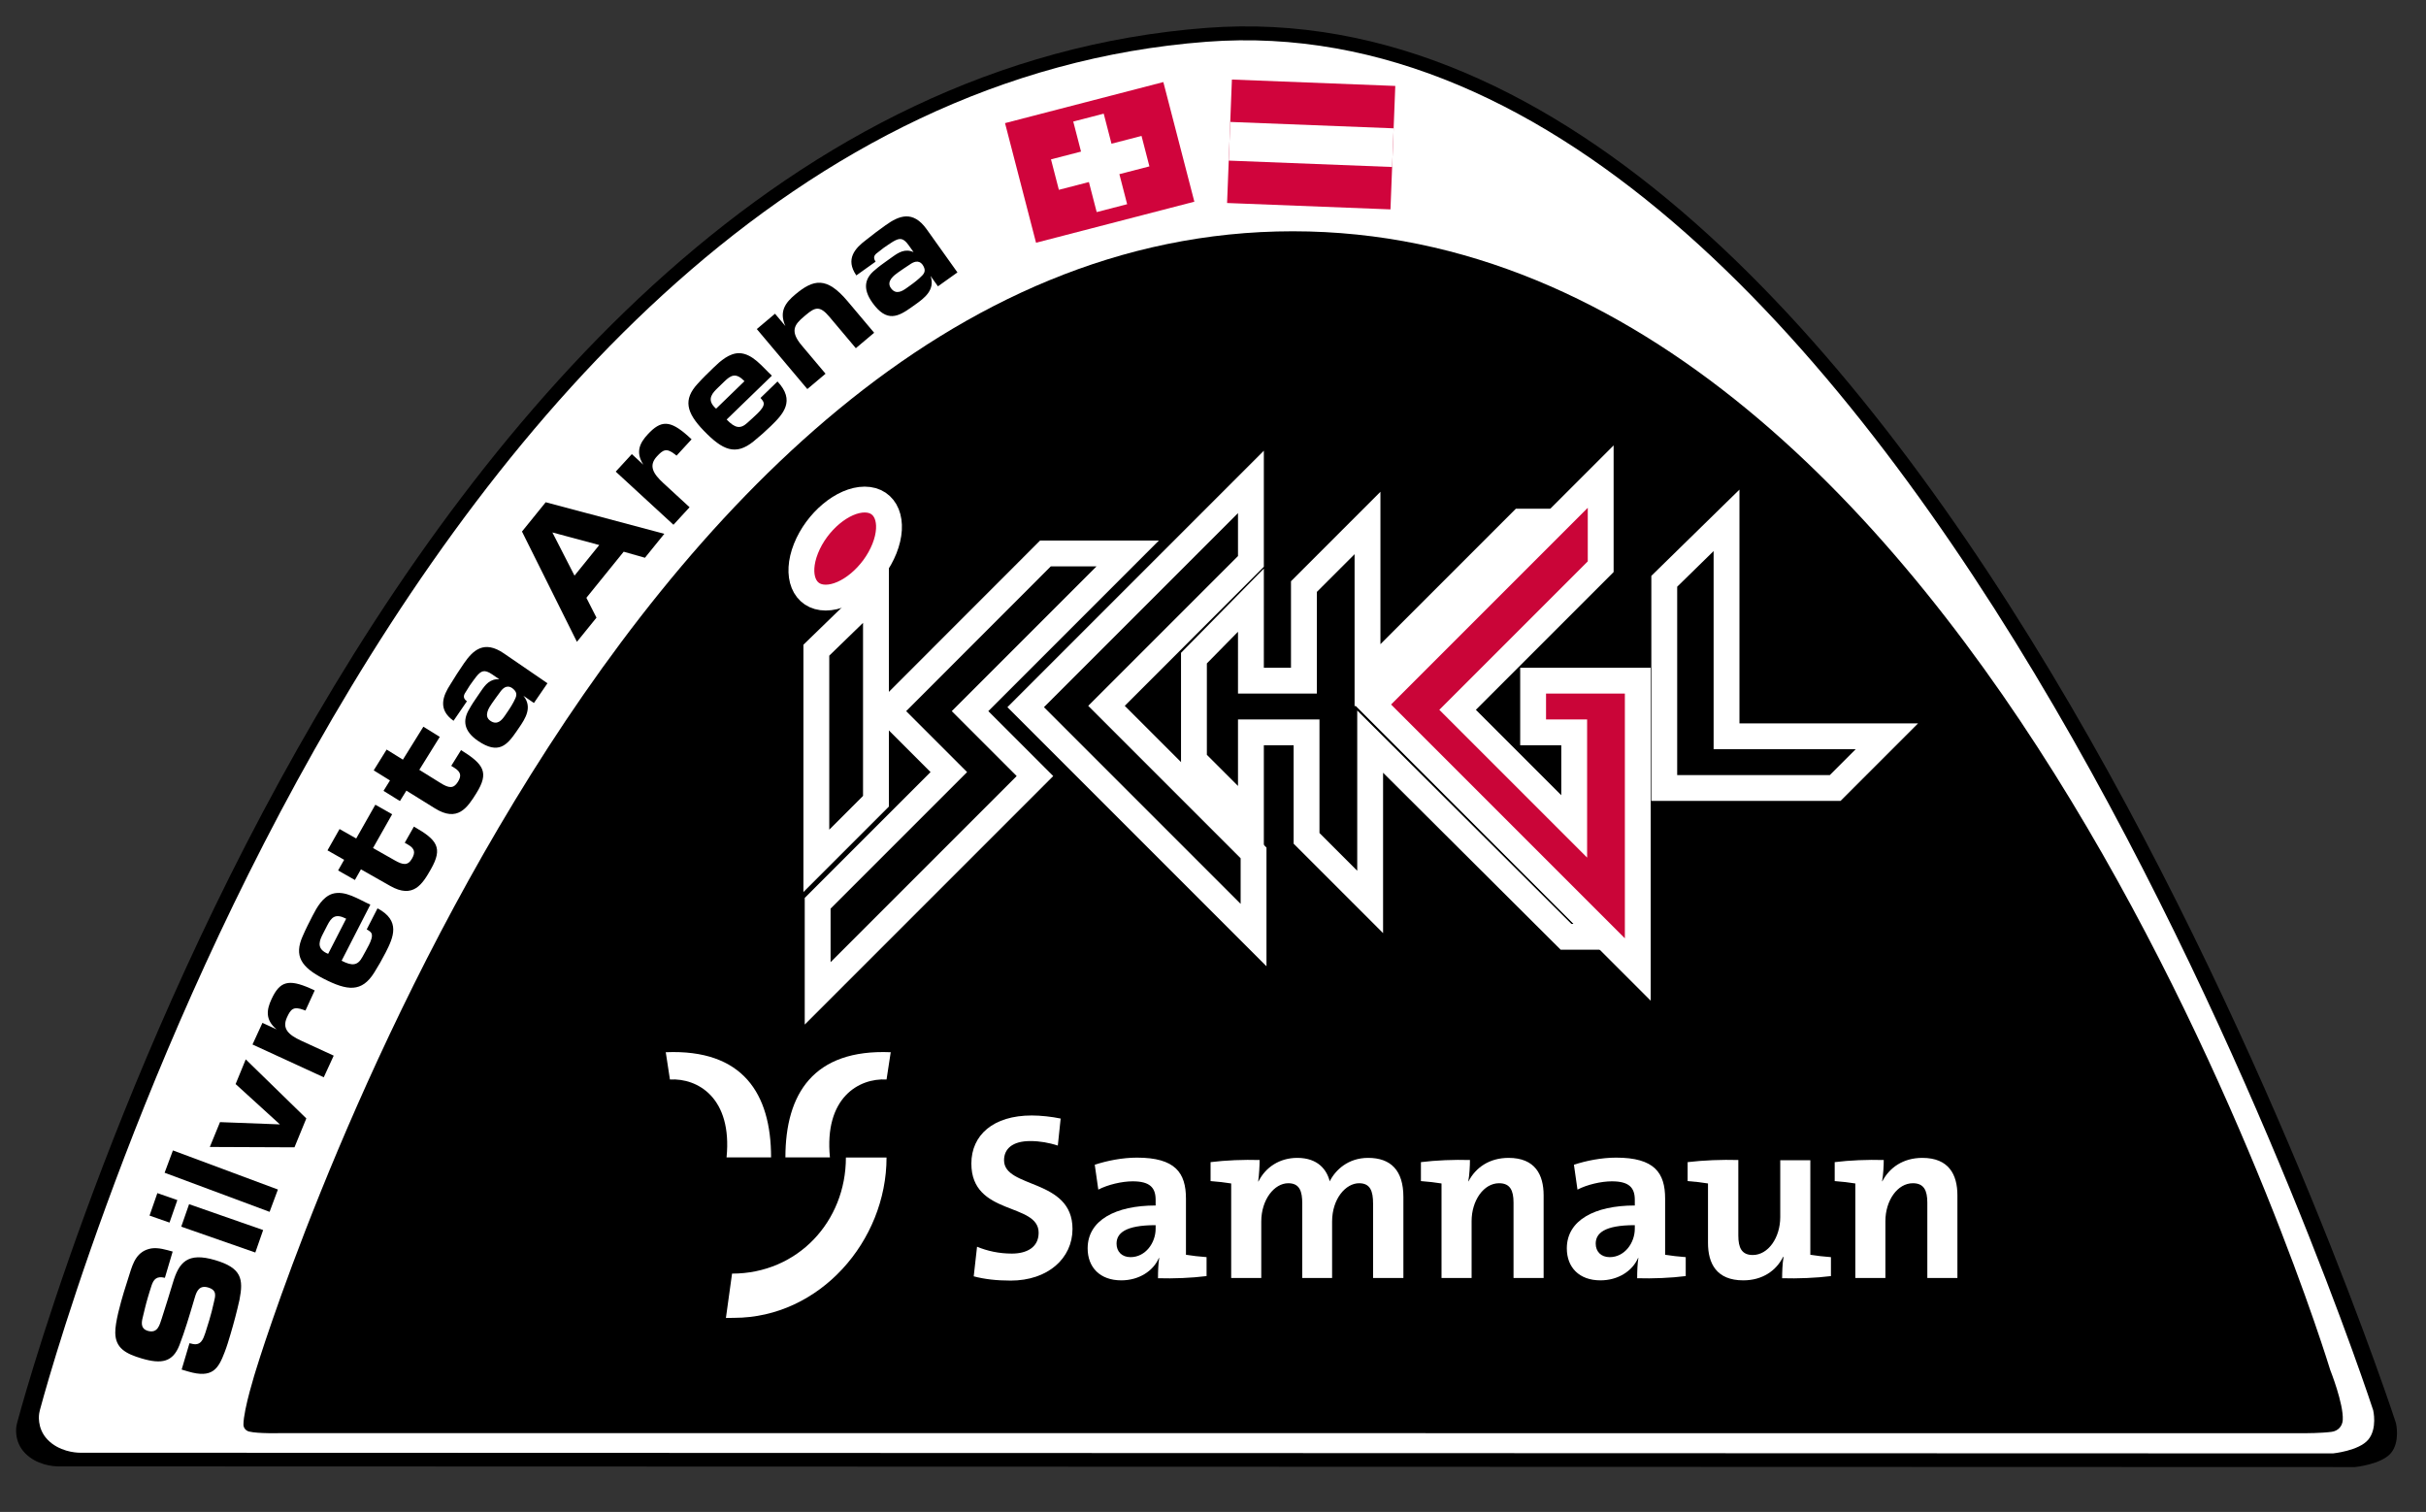 <?xml version="1.0" encoding="utf-8"?>
<!-- Generator: Adobe Illustrator 16.0.3, SVG Export Plug-In . SVG Version: 6.00 Build 0)  -->
<!DOCTYPE svg PUBLIC "-//W3C//DTD SVG 1.1//EN" "http://www.w3.org/Graphics/SVG/1.1/DTD/svg11.dtd">
<svg version="1.1" xmlns="http://www.w3.org/2000/svg" xmlns:xlink="http://www.w3.org/1999/xlink" x="0px" y="0px" width="375.5px"
	 height="234px" viewBox="0 0 375.5 234" enable-background="new 0 0 375.5 234" xml:space="preserve">
<rect x="0" y="0" width="375.5" height="234" fill="#333333" stroke="none"/>
<g id="Ebene_3">
	<path d="M2.54,220.736c0,0-0.452,2.316,1.328,4.158c1.781,1.842,4.339,2.055,5.12,2.055c0.78,0,355.518,0.109,355.518,0.109
		s4.086-0.404,5.564-2.164c1.477-1.76,0.778-4.656,0.778-4.656S297.807-4.111,186.764,4.314
		C56.899,14.168,2.644,220.238,2.644,220.238L2.54,220.736z"/>
</g>
<g id="Ebene_1">
	<g>
		<defs>
			<rect id="SVGID_1_" x="-83" y="-104.062" width="566.929" height="430.062"/>
		</defs>
		<clipPath id="SVGID_2_">
			<use xlink:href="#SVGID_1_"  overflow="visible"/>
		</clipPath>
		<path clip-path="url(#SVGID_2_)" fill="#FFFFFF" d="M6.068,218.742c0,0-0.443,2.272,1.302,4.078
			c1.748,1.807,4.257,2.016,5.022,2.016c0.765,0,348.71,0.107,348.71,0.107s4.008-0.397,5.457-2.123
			c1.448-1.727,0.764-4.567,0.764-4.567S295.681-1.8,186.762,6.464C59.386,16.128,6.17,218.253,6.17,218.253L6.068,218.742z"/>
		<path clip-path="url(#SVGID_2_)" d="M200.102,35.795c-107.141,0-160.476,176.206-160.476,176.206s-1.945,6.105-1.945,8.487
			c0,0.461,0.322,0.934,0.875,1.072c1.392,0.349,4.953,0.242,4.953,0.242l313.266,0.016c0,0,2.45,0,4.093-0.209
			c1.076-0.138,1.696-0.925,1.748-1.846c0.142-2.506-1.941-7.735-1.941-7.735S307.241,35.795,200.102,35.795"/>
		<path clip-path="url(#SVGID_2_)" d="M29.327,207.889c0.105,0.008,0.18,0.031,0.28,0.061c1.52,0.451,1.846-0.74,2.175-1.665
			c0.194-0.653,0.413-1.298,0.607-1.952c0.272-0.918,0.519-1.844,0.723-2.805c0.223-0.934,0.52-1.844-0.901-2.266
			c-1.345-0.398-1.773,0.584-2.039,1.481l-0.2,0.675c-0.672,2.266-1.351,4.553-2.197,6.766c-1.018,2.607-2.731,2.988-5.847,2.064
			c-2.468-0.73-4.054-1.602-4.085-3.965c-0.043-1.59,0.845-4.68,1.312-6.25l0.909-2.885c0.522-1.666,1.104-3.536,3.364-3.932
			c1.106-0.161,2.246,0.199,3.299,0.489l-1.205,4.062c-1.264-0.309-1.72,0.223-2.043,1.127c-0.224,0.666-0.423,1.34-0.617,1.992
			c-0.316,1.063-0.55,2.125-0.815,3.201c-0.168,0.75-0.199,1.584,0.799,1.881c1.62,0.479,1.869-1.002,2.197-1.926l0.874-2.762
			c0.273-0.918,0.564-1.809,0.836-2.727c0.939-3.164,2.238-4.8,6.55-3.522c4.088,1.212,4.4,2.903,3.767,6.136
			c-0.402,1.813-0.874,3.582-1.4,5.357c-0.273,0.92-0.551,1.857-0.899,2.754c-0.974,2.555-1.87,4.109-5.658,2.986l-0.998-0.295
			L29.327,207.889z"/>
		<path clip-path="url(#SVGID_2_)" d="M27.45,185.737l-1.213,3.48l-3.092-1.079l1.212-3.48L27.45,185.737z M40.73,190.373
			l-1.212,3.479l-11.464-4.002l1.212-3.479L40.73,190.373z"/>
		
			<rect x="32.427" y="174.118" transform="matrix(0.349 -0.937 0.937 0.349 -148.987 151.121)" clip-path="url(#SVGID_2_)" width="3.686" height="17.342"/>
		<polygon clip-path="url(#SVGID_2_)" points="47.413,173.098 45.578,177.571 32.476,177.515 34.052,173.671 43.324,174.022 
			36.469,167.78 38.037,163.957 		"/>
		<path clip-path="url(#SVGID_2_)" d="M40.621,158.309l2.197,1.012c-1.805-1.488-1.543-3.055-0.804-4.66
			c1.272-2.768,2.609-3.185,5.989-1.699l0.709,0.327l-1.433,3.115c-0.079-0.015-0.174-0.059-0.268-0.102
			c-1.613-0.601-2.012-0.104-2.591,1.153c-0.801,1.742,0.217,2.702,2.201,3.614l5.031,2.314l-1.539,3.348l-11.031-5.074
			L40.621,158.309z"/>
		<path clip-path="url(#SVGID_2_)" d="M58.435,140.581c3.604,1.917,2.47,4.47,1.247,6.858c-0.545,1.061-1.125,2.08-1.762,3.094
			c-1.929,3.079-4.14,2.832-7.818,0.948c-3.517-1.801-4.605-3.555-3.252-6.593c0.465-1.077,0.989-2.102,1.524-3.144
			c0.689-1.344,1.584-2.919,3.062-3.408c1.969-0.593,4.035,0.848,5.888,1.676l-4.448,8.68c1.642,0.84,2.494,0.773,3.227-0.598
			c0.343-0.612,0.677-1.208,0.997-1.834c0.321-0.625,0.64-1.418,0.373-1.865c-0.163-0.251-0.464-0.405-0.709-0.555L58.435,140.581z
			 M50.654,143.224l-0.631,1.231c-0.496,0.967-1.137,2.217,0.46,3.035c0.092,0.047,0.208,0.105,0.31,0.134l2.788-5.437
			C51.892,141.322,51.295,141.973,50.654,143.224"/>
		<path clip-path="url(#SVGID_2_)" d="M60.696,126.022l-2.96,5.228l3.369,1.91c1.266,0.718,2.025,0.854,2.666-0.276
			c0.514-0.908,0.483-1.537-0.648-2.179l-0.475-0.27l1.417-2.502c3.618,2.053,4.502,3.288,2.644,6.568
			c-1.334,2.354-2.747,4.637-6.319,2.611l-4.523-2.566l-0.934,1.65l-2.6-1.476l0.934-1.648l-2.577-1.462l1.867-3.3l2.578,1.462
			l2.961-5.226L60.696,126.022z"/>
		<path clip-path="url(#SVGID_2_)" d="M68.069,114.047l-3.167,5.1l3.291,2.045c1.236,0.767,1.989,0.934,2.674-0.17
			c0.551-0.885,0.545-1.516-0.559-2.202l-0.464-0.288l1.516-2.44c3.534,2.193,4.367,3.463,2.379,6.665
			c-1.427,2.297-2.93,4.52-6.42,2.354l-4.417-2.743l-1,1.61l-2.54-1.576l1-1.611l-2.518-1.562l1.999-3.22l2.519,1.562l3.168-5.099
			L68.069,114.047z"/>
		<path clip-path="url(#SVGID_2_)" d="M70.2,111.555c-2.508-1.767-1.619-3.894-0.495-5.627c0.658-1.098,1.37-2.183,2.092-3.238
			c1.42-2.072,3.135-3.658,6.182-1.572l6.757,4.628l-2.093,3.055l-1.63-1.116c1.462,1.776,0.256,3.581-0.658,4.916l-0.385,0.563
			c-1.479,2.16-2.803,3.678-5.999,1.49c-2.167-1.484-2.414-3.149-1.332-4.912c0.356-0.659,0.79-1.291,1.211-1.907l0.613-0.895
			c0.662-0.966,1.366-1.902,2.818-1.812l-1.095-0.75c-1.244-0.851-1.738-0.544-2.473,0.345c-0.347,0.46-0.693,0.919-1.006,1.376
			l-0.642,1.03c-0.325,0.475-0.449,0.932,0.204,1.405L70.2,111.555z M78.14,110.774l0.349-0.509c0.482-0.702,0.953-1.436,1.293-2.21
			c0.266-0.618,0.155-1.054-0.486-1.546c-0.9-0.617-1.537,0.083-1.934,0.663c-0.418,0.565-0.837,1.13-1.234,1.709
			c-0.421,0.615-1.323,1.932-0.229,2.681C76.95,112.282,77.646,111.496,78.14,110.774"/>
		<path clip-path="url(#SVGID_2_)" d="M90.762,92.521l1.563,3.072l-3.028,3.741l-8.504-17.067l3.671-4.535l18.362,4.883l-3,3.708
			l-3.291-0.936L90.762,92.521z M85.5,82.406l3.423,6.684l3.83-4.735L85.5,82.406z"/>
		<path clip-path="url(#SVGID_2_)" d="M97.798,70.282l1.78,1.638c-1.261-1.971-0.528-3.381,0.669-4.682
			c2.063-2.241,3.463-2.226,6.223,0.227l0.575,0.528l-2.323,2.523c-0.072-0.036-0.149-0.107-0.225-0.177
			c-1.349-1.069-1.882-0.719-2.821,0.299c-1.298,1.411-0.625,2.638,0.983,4.117l4.076,3.751l-2.496,2.712l-8.937-8.224
			L97.798,70.282z"/>
		<path clip-path="url(#SVGID_2_)" d="M120.342,59.041c2.794,2.978,0.899,5.03-1.028,6.897c-0.856,0.829-1.733,1.607-2.662,2.362
			c-2.815,2.294-4.829,1.346-7.705-1.624c-2.749-2.839-3.215-4.851-0.956-7.292c0.787-0.871,1.613-1.671,2.454-2.486
			c1.085-1.051,2.439-2.255,3.994-2.24c2.055,0.072,3.547,2.104,5.034,3.486l-7.002,6.785c1.284,1.326,2.111,1.539,3.246,0.475
			c0.522-0.47,1.03-0.925,1.534-1.414c0.504-0.488,1.062-1.138,0.953-1.647c-0.074-0.291-0.309-0.534-0.492-0.754L120.342,59.041z
			 M112.127,59.034l-0.994,0.963c-0.78,0.756-1.789,1.733-0.541,3.021c0.073,0.076,0.163,0.169,0.251,0.229l4.388-4.251
			C113.912,57.633,113.136,58.056,112.127,59.034"/>
		<path clip-path="url(#SVGID_2_)" d="M119.957,48.554l1.607,1.909c-1.036-2.289,0.065-3.658,1.499-4.865
			c2.883-2.429,4.903-2.806,8.136,1.032l4.103,4.872l-2.834,2.388l-4.103-4.872c-1.457-1.731-2.195-1.483-3.596-0.303l-0.325,0.274
			c-1.45,1.221-2.243,2.23-0.35,4.477l0.184,0.219l3.499,4.156l-2.817,2.373l-7.82-9.286L119.957,48.554z"/>
		<path clip-path="url(#SVGID_2_)" d="M132.545,42.624c-1.746-2.523-0.181-4.215,1.471-5.457c0.995-0.805,2.037-1.581,3.078-2.323
			c2.045-1.459,4.202-2.359,6.345,0.648l4.756,6.669l-3.017,2.152l-1.147-1.609c0.763,2.171-0.99,3.453-2.308,4.393l-0.555,0.396
			c-2.132,1.521-3.898,2.493-6.147-0.662c-1.524-2.139-1.183-3.787,0.438-5.071c0.562-0.497,1.186-0.943,1.792-1.374l0.885-0.632
			c0.953-0.68,1.937-1.318,3.268-0.735l-0.769-1.08c-0.876-1.227-1.445-1.108-2.442-0.526c-0.483,0.313-0.966,0.626-1.417,0.947
			l-0.958,0.747c-0.468,0.334-0.741,0.721-0.291,1.39L132.545,42.624z M140.271,44.619l0.502-0.358
			c0.694-0.494,1.39-1.023,1.975-1.632c0.462-0.488,0.509-0.938,0.075-1.619c-0.633-0.889-1.472-0.451-2.044-0.043
			c-0.587,0.387-1.175,0.774-1.746,1.181c-0.607,0.434-1.907,1.362-1.138,2.441C138.635,45.626,139.56,45.126,140.271,44.619"/>
		<polygon clip-path="url(#SVGID_2_)" points="133.667,92.255 126.434,99.277 126.434,124.84 133.667,117.605 		"/>
		<polygon clip-path="url(#SVGID_2_)" points="179.166,78.861 179.166,88.507 161.642,106.03 179.485,123.876 179.485,133.843 
			151.834,106.191 		"/>
		<polygon clip-path="url(#SVGID_2_)" points="154.195,87.593 164.214,87.542 145.083,106.673 152.96,114.551 126.594,140.916 
			126.594,129.984 142.51,114.069 135.115,106.673 		"/>
		
			<rect x="190.352" y="12.712" transform="matrix(0.999 0.039 -0.039 0.999 1.01 -7.811)" clip-path="url(#SVGID_2_)" fill="#D0043C" width="25.314" height="19.126"/>
		
			<rect x="190.352" y="19.279" transform="matrix(0.999 0.039 -0.039 0.999 1.01 -7.811)" clip-path="url(#SVGID_2_)" fill="#FFFFFF" width="25.316" height="5.991"/>
		
			<rect x="157.563" y="15.663" transform="matrix(0.968 -0.251 0.251 0.968 -0.892 43.442)" clip-path="url(#SVGID_2_)" fill="#D0043C" width="25.314" height="19.126"/>
		<polygon clip-path="url(#SVGID_2_)" fill="#FFFFFF" points="176.688,21.038 172.038,22.242 170.835,17.591 166.12,18.81 
			167.324,23.461 162.674,24.664 163.894,29.377 168.543,28.174 169.747,32.825 174.461,31.605 173.258,26.954 177.908,25.751 		"/>
	</g>
	<g>
		<defs>
			<rect id="SVGID_3_" x="103.047" y="162.825" width="199.924" height="41.155"/>
		</defs>
		<clipPath id="SVGID_4_">
			<use xlink:href="#SVGID_3_"  overflow="visible"/>
		</clipPath>
		<path clip-path="url(#SVGID_4_)" fill="#FFFFFF" d="M156.435,198.197c-2.2,0-4.07-0.221-5.72-0.66l0.514-4.583
			c1.576,0.66,3.41,1.063,5.389,1.063c2.237,0,4.144-0.917,4.144-3.227c0-4.73-10.413-2.566-10.413-10.706
			c0-4.4,3.373-7.443,9.349-7.443c1.357,0,3.08,0.184,4.473,0.477l-0.44,4.18c-1.356-0.439-2.787-0.697-4.253-0.697
			c-2.786,0-4.07,1.212-4.07,2.971c0,4.399,10.596,2.787,10.596,10.633C166.003,194.787,162.154,198.197,156.435,198.197"/>
		<path clip-path="url(#SVGID_4_)" fill="#FFFFFF" d="M179.238,197.83c0-1.063,0.036-2.163,0.183-3.117l-0.037-0.035
			c-0.88,2.053-3.116,3.482-5.829,3.482c-3.3,0-5.207-2.017-5.207-4.95c0-4.362,4.327-6.636,10.523-6.636v-0.88
			c0-1.907-0.917-2.86-3.556-2.86c-1.65,0-3.85,0.514-5.317,1.283l-0.55-3.849c1.87-0.623,4.29-1.101,6.527-1.101
			c5.939,0,7.589,2.347,7.589,6.344v8.688c0.88,0.147,2.127,0.294,3.19,0.367v2.933C184.444,197.794,181.621,197.903,179.238,197.83
			 M178.871,189.617c-4.767,0-6.05,1.284-6.05,2.86c0,1.21,0.807,2.09,2.164,2.09c2.31,0,3.886-2.2,3.886-4.4V189.617z"/>
		<path clip-path="url(#SVGID_4_)" fill="#FFFFFF" d="M212.527,197.794V186.28c0-1.942-0.439-3.152-2.164-3.152
			c-2.053,0-4.179,2.383-4.179,5.939v8.727h-4.62v-11.549c0-1.798-0.366-3.117-2.163-3.117c-2.163,0-4.18,2.53-4.18,5.939v8.727
			h-4.656v-14.629c-0.88-0.147-2.127-0.294-3.19-0.367v-2.934c2.31-0.293,5.169-0.402,7.59-0.329c0,0.88-0.074,2.235-0.22,3.3
			l0.036,0.036c1.1-2.236,3.3-3.666,6.013-3.666c3.226,0,4.583,1.869,5.022,3.63c0.88-1.761,2.86-3.63,5.94-3.63
			c3.52,0,5.463,1.942,5.463,6.05v12.539H212.527z"/>
		<path clip-path="url(#SVGID_4_)" fill="#FFFFFF" d="M234.267,197.794v-11.659c0-1.87-0.513-3.007-2.236-3.007
			c-2.384,0-4.254,2.677-4.254,5.867v8.799h-4.656v-14.629c-0.88-0.147-2.127-0.294-3.189-0.367v-2.934
			c2.31-0.293,5.133-0.402,7.59-0.329c0,0.88-0.074,2.31-0.257,3.3h0.037c1.1-2.127,3.226-3.63,6.195-3.63
			c4.107,0,5.428,2.603,5.428,5.793v12.796H234.267z"/>
		<path clip-path="url(#SVGID_4_)" fill="#FFFFFF" d="M253.404,197.83c0-1.063,0.036-2.163,0.183-3.117l-0.037-0.035
			c-0.88,2.053-3.115,3.482-5.829,3.482c-3.3,0-5.206-2.017-5.206-4.95c0-4.362,4.326-6.636,10.522-6.636v-0.88
			c0-1.907-0.917-2.86-3.556-2.86c-1.65,0-3.851,0.514-5.317,1.283l-0.55-3.849c1.87-0.623,4.29-1.101,6.527-1.101
			c5.938,0,7.589,2.347,7.589,6.344v8.688c0.88,0.147,2.127,0.294,3.189,0.367v2.933C258.61,197.794,255.787,197.903,253.404,197.83
			 M253.037,189.617c-4.767,0-6.05,1.284-6.05,2.86c0,1.21,0.807,2.09,2.164,2.09c2.31,0,3.886-2.2,3.886-4.4V189.617z"/>
		<path clip-path="url(#SVGID_4_)" fill="#FFFFFF" d="M275.841,197.83c0-0.843,0.037-2.236,0.221-3.3h-0.073
			c-1.064,2.127-3.19,3.63-6.16,3.63c-4.143,0-5.463-2.603-5.463-5.793v-9.203c-0.88-0.146-2.09-0.293-3.153-0.366v-2.934
			c2.42-0.293,5.316-0.403,7.846-0.33v11.696c0,1.87,0.514,3.007,2.236,3.007c2.383,0,4.254-2.677,4.254-5.866v-8.8h4.656V194.2
			c0.88,0.147,2.127,0.294,3.19,0.367v2.933C281.084,197.793,278.225,197.903,275.841,197.83"/>
		<path clip-path="url(#SVGID_4_)" fill="#FFFFFF" d="M298.315,197.794v-11.659c0-1.87-0.515-3.007-2.237-3.007
			c-2.383,0-4.253,2.677-4.253,5.867v8.799h-4.656v-14.629c-0.88-0.147-2.127-0.294-3.19-0.367v-2.934
			c2.311-0.293,5.134-0.402,7.591-0.329c0,0.88-0.074,2.31-0.258,3.3h0.036c1.102-2.127,3.228-3.63,6.197-3.63
			c4.106,0,5.427,2.603,5.427,5.793v12.796H298.315z"/>
		<path clip-path="url(#SVGID_4_)" fill="#FFFFFF" d="M112.358,203.98l1.253-0.018c13.259,0,23.609-11.896,23.609-24.81h-6.29
			c0,9.9-7.457,17.965-17.621,17.965L112.358,203.98z"/>
		<path clip-path="url(#SVGID_4_)" fill="#FFFFFF" d="M137.867,162.852c-11.957-0.506-16.301,6.437-16.301,16.279h6.892
			c-0.911-9.214,4.455-12.298,8.763-12.058L137.867,162.852z"/>
		<path clip-path="url(#SVGID_4_)" fill="#FFFFFF" d="M103.047,162.852c11.958-0.506,16.302,6.437,16.302,16.279h-6.892
			c0.911-9.214-4.456-12.298-8.764-12.058L103.047,162.852z"/>
	</g>
	<g id="Ebene_2">
		<g>
			<polygon points="193.62,92.887 193.619,105.346 201.821,105.346 201.821,90.785 211.665,80.942 211.665,104.526 235.453,80.737 
				240.785,80.737 212.485,109.037 248.391,144.989 242.395,144.99 212.075,114.778 212.075,139.593 202.23,129.749 202.23,113.344 
				193.619,113.344 193.619,126.468 184.8,117.65 184.8,101.859 193.62,92.887 193.62,92.887 			"/>
			<polygon fill="none" stroke="#FFFFFF" stroke-width="4" points="193.62,92.887 193.619,105.346 201.821,105.346 201.821,90.785 
				211.665,80.942 211.665,104.526 235.453,80.737 240.785,80.737 212.485,109.037 248.391,144.989 242.395,144.99 212.075,114.778 
				212.075,139.593 202.23,129.749 202.23,113.344 193.619,113.344 193.619,126.468 184.8,117.65 184.8,101.859 193.62,92.887 
				193.62,92.887 			"/>
			<polygon points="135.582,91.671 126.354,100.629 126.354,133.236 135.582,124.008 135.582,91.671 135.582,91.671 			"/>
			<polygon fill="none" stroke="#FFFFFF" stroke-width="4" points="135.582,91.671 126.354,100.629 126.354,133.236 
				135.582,124.008 135.582,91.671 135.582,91.671 			"/>
			<polygon points="267.236,80.532 257.597,89.966 257.597,121.956 284.054,121.956 292.051,113.959 267.236,113.959 
				267.236,80.532 267.236,80.532 			"/>
			<polygon fill="none" stroke="#FFFFFF" stroke-width="4" points="267.236,80.532 257.597,89.966 257.597,121.956 284.054,121.956 
				292.051,113.959 267.236,113.959 267.236,80.532 267.236,80.532 			"/>
			<polygon points="193.619,74.585 193.619,86.889 171.265,109.242 194.028,132.006 194.028,144.72 158.756,109.447 193.619,74.585 
				193.619,74.585 			"/>
			<polygon fill="none" stroke="#FFFFFF" stroke-width="4" points="193.619,74.585 193.619,86.889 171.265,109.242 194.028,132.006 
				194.028,144.72 158.756,109.447 193.619,74.585 193.619,74.585 			"/>
			<polygon points="161.814,85.659 174.546,85.659 150.143,110.063 160.191,120.111 126.559,153.743 126.559,139.798 
				146.861,119.496 137.428,110.063 161.814,85.659 			"/>
			<polygon fill="none" stroke="#FFFFFF" stroke-width="4" points="161.814,85.659 174.546,85.659 150.143,110.063 160.191,120.111 
				126.559,153.743 126.559,139.798 146.861,119.496 137.428,110.063 161.814,85.659 			"/>
			<polygon fill="#CA0538" points="247.758,73.764 247.758,87.71 225.608,109.858 243.656,127.904 243.656,113.344 237.298,113.344 
				237.298,105.346 253.499,105.346 253.499,150.051 212.485,109.037 247.758,73.764 247.758,73.764 			"/>
			<polygon fill="none" stroke="#FFFFFF" stroke-width="4" points="247.758,73.764 247.758,87.71 225.608,109.858 243.656,127.904 
				243.656,113.344 237.298,113.344 237.298,105.346 253.499,105.346 253.499,150.051 212.485,109.037 247.758,73.764 
				247.758,73.764 			"/>
			<path fill="#CA0538" d="M124.747,84.903c1.663-4.189,5.731-7.587,9.086-7.587s4.726,3.397,3.063,7.587
				c-1.663,4.191-5.732,7.588-9.087,7.588C124.454,92.492,123.083,89.094,124.747,84.903L124.747,84.903L124.747,84.903z"/>
			<path fill="none" stroke="#FFFFFF" stroke-width="4" d="M124.747,84.903c1.663-4.189,5.731-7.587,9.086-7.587
				s4.726,3.397,3.063,7.587c-1.663,4.191-5.732,7.588-9.087,7.588C124.454,92.492,123.083,89.094,124.747,84.903L124.747,84.903
				L124.747,84.903z"/>
		</g>
	</g>
	<g display="none">
		<polygon display="inline" points="189.807,92.861 189.805,104.894 197.728,104.894 197.728,90.831 207.235,81.324 
			207.235,104.102 230.212,81.125 235.362,81.125 208.027,108.46 242.708,143.141 236.917,143.186 207.632,114.005 207.632,137.973 
			198.124,128.464 198.124,112.619 189.805,112.619 189.805,125.295 181.288,116.778 181.288,101.526 189.807,92.861 
			189.807,92.861 		"/>
		<polygon display="inline" fill="none" stroke="#FFFFFF" stroke-width="3.169" points="189.807,92.861 189.805,104.894 
			197.728,104.894 197.728,90.831 207.235,81.324 207.235,104.102 230.212,81.125 235.362,81.125 208.027,108.46 242.708,143.141 
			236.917,143.186 207.632,114.005 207.632,137.973 198.124,128.464 198.124,112.619 189.805,112.619 189.805,125.295 
			181.288,116.778 181.288,101.526 189.807,92.861 189.807,92.861 		"/>
		<polygon display="inline" points="133.749,91.686 124.836,100.338 124.836,131.832 133.749,122.919 133.749,91.686 
			133.749,91.686 		"/>
		<polygon display="inline" fill="none" stroke="#FFFFFF" stroke-width="3.169" points="133.749,91.686 124.836,100.338 
			124.836,131.832 133.749,122.919 133.749,91.686 133.749,91.686 		"/>
		<polygon display="inline" points="260.91,80.927 251.6,90.039 251.6,120.938 277.154,120.938 284.879,113.213 260.91,113.213 
			260.91,80.927 260.91,80.927 		"/>
		<g display="inline">
			<defs>
				<rect id="SVGID_5_" x="122" y="72.942" width="164.327" height="80.146"/>
			</defs>
			<clipPath id="SVGID_6_">
				<use xlink:href="#SVGID_5_"  overflow="visible"/>
			</clipPath>
			<polygon clip-path="url(#SVGID_6_)" fill="none" stroke="#FFFFFF" stroke-width="3.169" points="260.91,80.927 251.6,90.039 
				251.6,120.938 277.154,120.938 284.879,113.213 260.91,113.213 260.91,80.927 260.91,80.927 			"/>
		</g>
		<polygon display="inline" points="189.805,75.183 189.805,87.067 168.214,108.657 190.201,130.644 190.201,142.925 
			156.132,108.856 189.805,75.183 189.805,75.183 		"/>
		<g display="inline">
			<defs>
				<rect id="SVGID_7_" x="122" y="72.942" width="164.327" height="80.146"/>
			</defs>
			<clipPath id="SVGID_8_">
				<use xlink:href="#SVGID_7_"  overflow="visible"/>
			</clipPath>
			<polygon clip-path="url(#SVGID_8_)" fill="none" stroke="#FFFFFF" stroke-width="3.169" points="189.805,75.183 189.805,87.067 
				168.214,108.657 190.201,130.644 190.201,142.925 156.132,108.856 189.805,75.183 189.805,75.183 			"/>
		</g>
		<polygon display="inline" points="159.04,85.941 171.383,85.879 147.813,109.45 157.519,119.155 125.034,151.64 125.034,138.171 
			144.644,118.562 135.532,109.45 159.04,85.941 159.04,85.941 		"/>
		<g display="inline">
			<defs>
				<rect id="SVGID_9_" x="122" y="72.942" width="164.327" height="80.146"/>
			</defs>
			<clipPath id="SVGID_10_">
				<use xlink:href="#SVGID_9_"  overflow="visible"/>
			</clipPath>
			<polygon clip-path="url(#SVGID_10_)" fill="none" stroke="#FFFFFF" stroke-width="3.169" points="159.04,85.941 171.383,85.879 
				147.813,109.45 157.519,119.155 125.034,151.64 125.034,138.171 144.644,118.562 135.532,109.45 159.04,85.941 159.04,85.941 			
				"/>
		</g>
		<polygon display="inline" fill="#CA0538" points="242.097,74.39 242.097,87.86 220.704,109.252 238.135,126.683 238.135,112.619 
			231.994,112.619 231.994,104.894 247.643,104.894 247.643,148.073 208.027,108.46 242.097,74.39 242.097,74.39 		"/>
		<g display="inline">
			<defs>
				<rect id="SVGID_11_" x="122" y="72.942" width="164.327" height="80.146"/>
			</defs>
			<clipPath id="SVGID_12_">
				<use xlink:href="#SVGID_11_"  overflow="visible"/>
			</clipPath>
			<polygon clip-path="url(#SVGID_12_)" fill="none" stroke="#FFFFFF" stroke-width="3.169" points="242.097,74.39 242.097,87.86 
				220.704,109.252 238.135,126.683 238.135,112.619 231.994,112.619 231.994,104.894 247.643,104.894 247.643,148.073 
				208.027,108.46 242.097,74.39 242.097,74.39 			"/>
			<path clip-path="url(#SVGID_12_)" fill="#CA0538" d="M123.284,85.149c1.606-4.047,5.536-7.328,8.776-7.328
				c3.241,0,4.565,3.281,2.959,7.328c-1.607,4.048-5.537,7.33-8.778,7.33C123,92.479,121.676,89.197,123.284,85.149L123.284,85.149
				L123.284,85.149z"/>
			<path clip-path="url(#SVGID_12_)" fill="none" stroke="#FFFFFF" stroke-width="3.169" d="M123.284,85.149
				c1.606-4.047,5.536-7.328,8.776-7.328c3.241,0,4.565,3.281,2.959,7.328c-1.607,4.048-5.537,7.33-8.778,7.33
				C123,92.479,121.676,89.197,123.284,85.149L123.284,85.149L123.284,85.149z"/>
		</g>
	</g>
</g>
</svg>